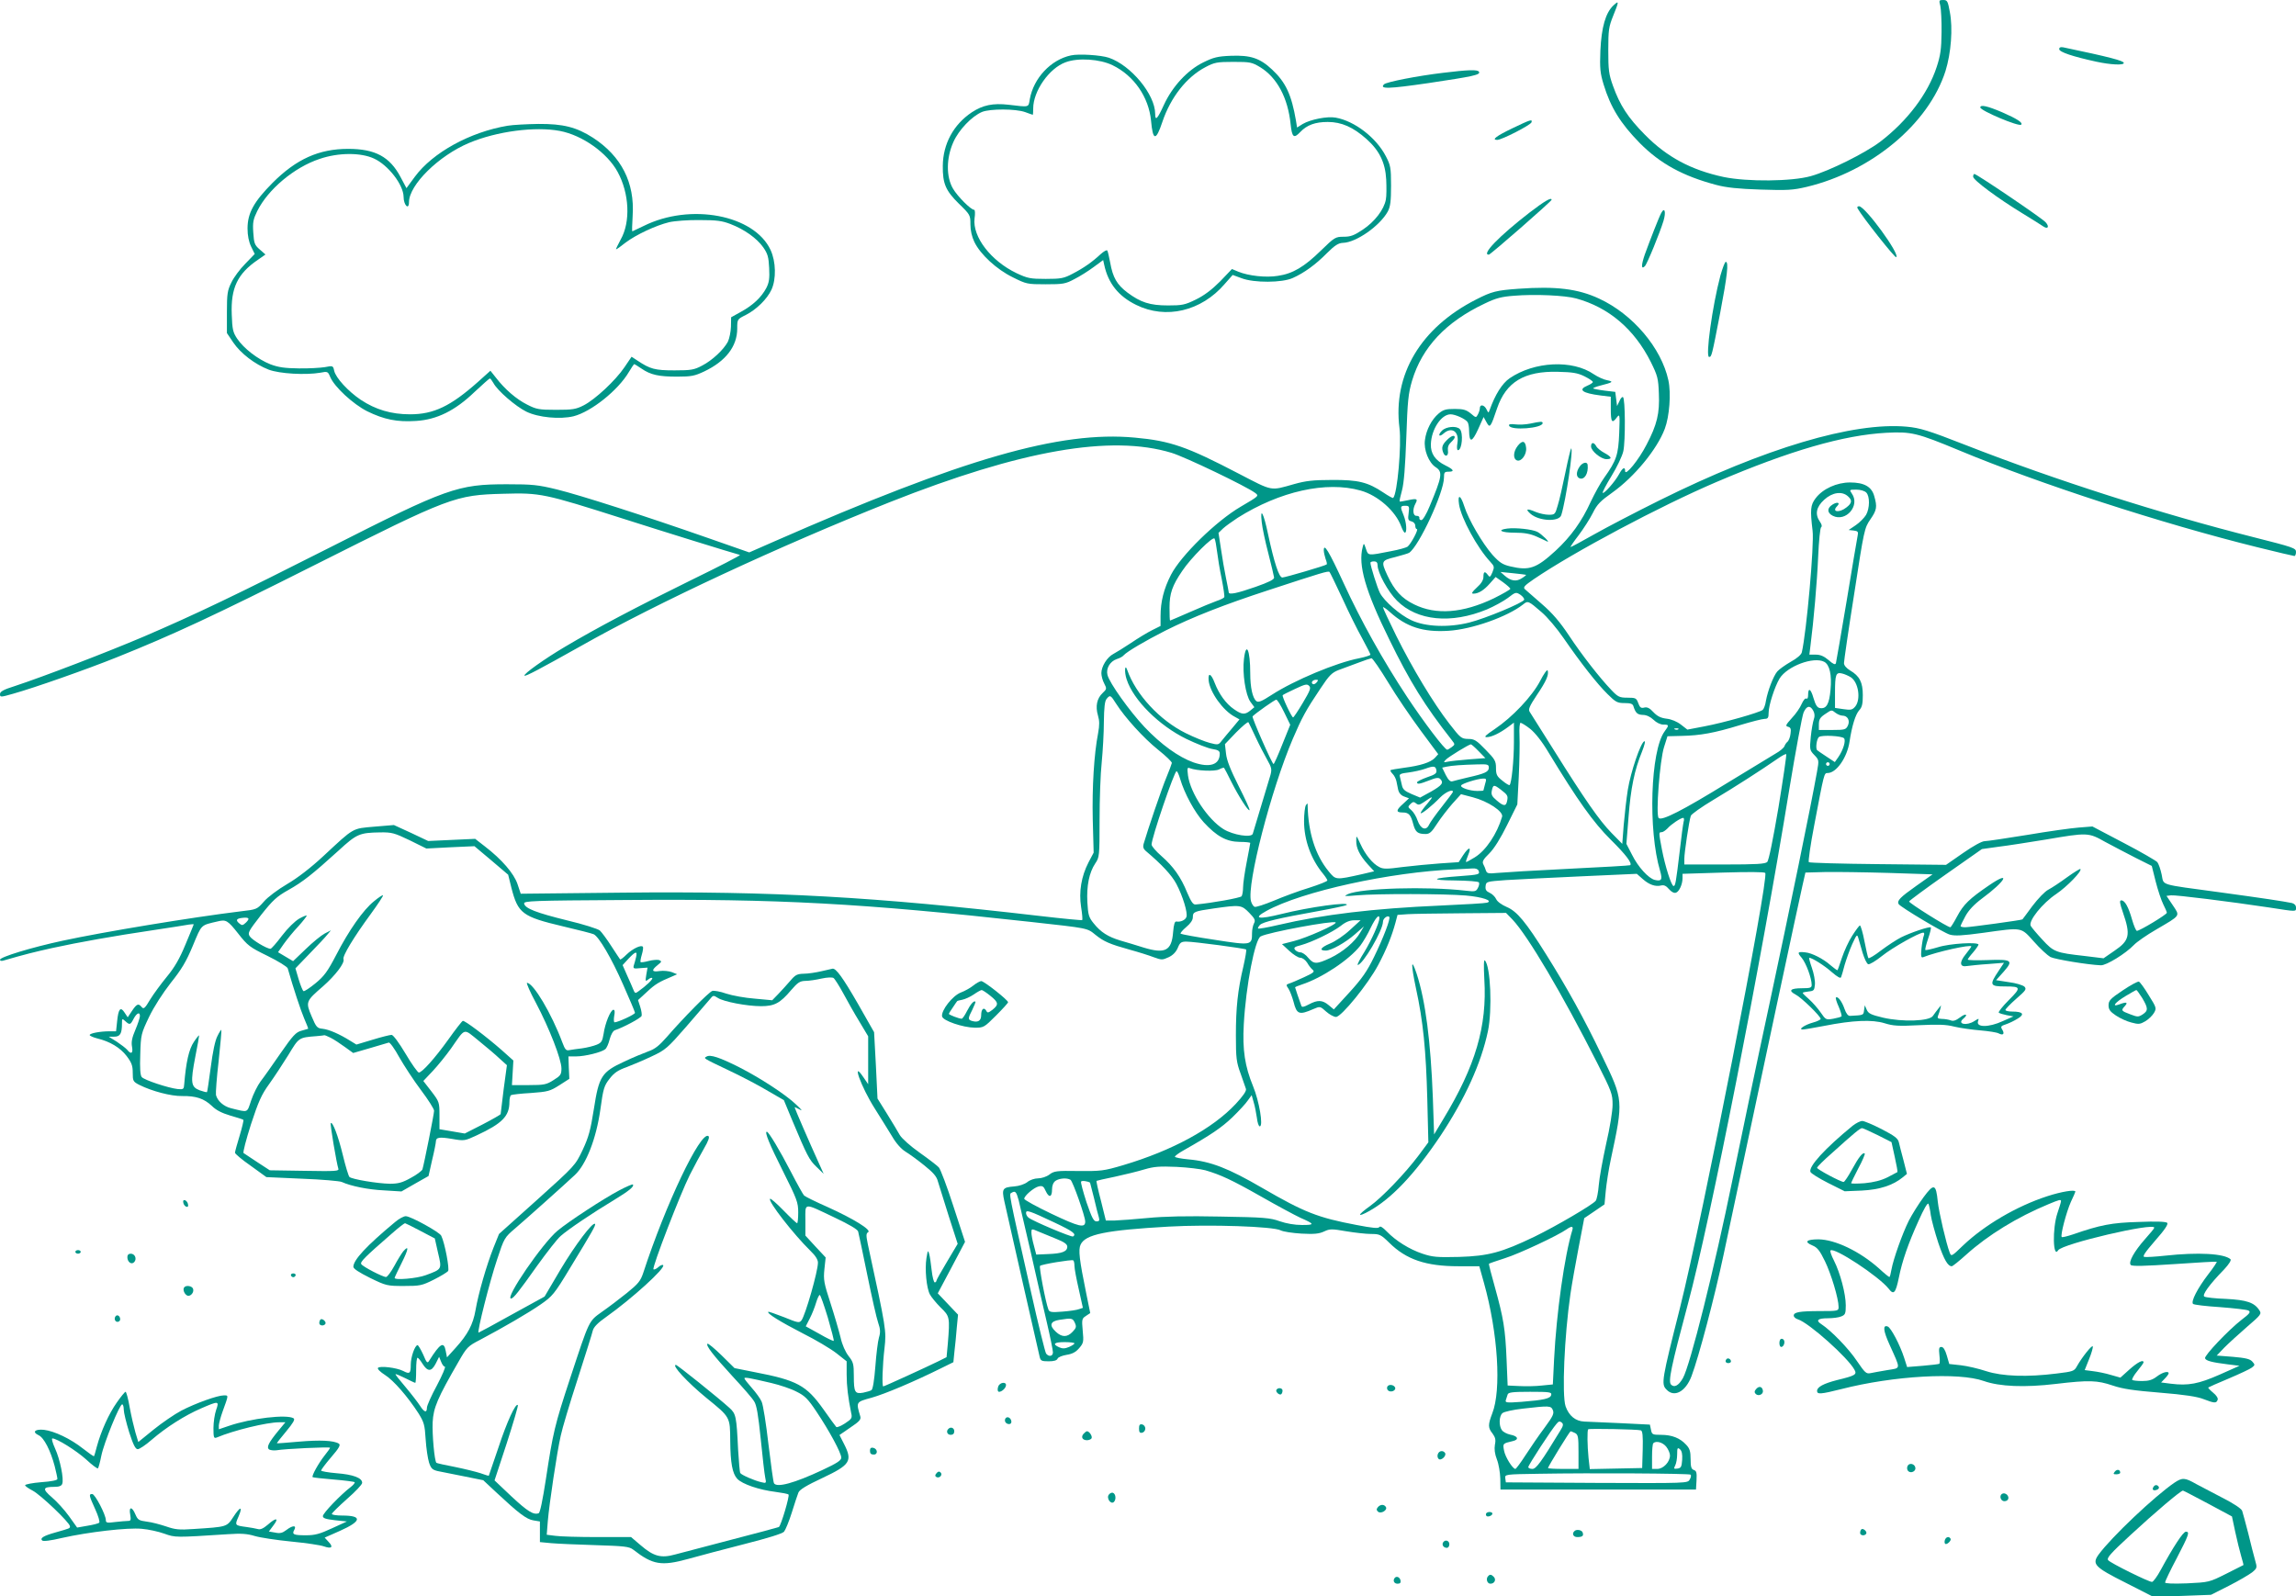 <?xml version="1.0" standalone="no"?>
<!DOCTYPE svg PUBLIC "-//W3C//DTD SVG 20010904//EN"
 "http://www.w3.org/TR/2001/REC-SVG-20010904/DTD/svg10.dtd">
<svg version="1.0" xmlns="http://www.w3.org/2000/svg"
 width="1280pt" height="890pt" viewBox="0 0 1280 890"
 preserveAspectRatio="xMidYMid meet">
<g transform="translate(0,890) scale(0.1,-0.1)"
fill="#009688" stroke="none">
<path d="M10817 8868 c4 -18 8 -85 7 -148 -1 -94 -6 -129 -27 -193 -49 -150
-164 -302 -316 -418 -84 -63 -282 -162 -386 -191 -106 -30 -354 -32 -485 -5
-182 39 -317 111 -440 236 -95 96 -139 164 -178 273 -23 64 -26 88 -26 198 0
113 3 131 27 191 33 81 34 89 2 59 -44 -41 -67 -122 -73 -252 -4 -100 -1 -126
18 -189 39 -128 94 -217 202 -327 114 -115 241 -184 426 -233 56 -15 123 -22
247 -26 150 -5 180 -3 257 15 363 87 680 352 774 646 31 100 42 238 24 330
-11 60 -14 66 -37 66 -23 0 -24 -2 -16 -32z"/>
<path d="M11480 8626 c0 -16 74 -41 207 -70 79 -17 153 -21 153 -7 0 12 -79
33 -337 87 -16 3 -23 0 -23 -10z"/>
<path d="M5970 8591 c-112 -24 -208 -127 -229 -244 -8 -47 0 -45 -118 -31 -88
10 -144 -2 -205 -42 -102 -68 -161 -176 -162 -299 -1 -99 16 -138 90 -211 63
-61 64 -64 64 -115 0 -34 8 -69 22 -98 33 -69 124 -153 214 -197 76 -38 81
-39 183 -39 97 0 111 2 161 29 30 15 79 46 107 67 l53 39 6 -27 c22 -103 80
-175 178 -223 166 -82 363 -35 493 116 l45 51 49 -18 c70 -27 227 -26 286 1
63 28 128 75 191 139 44 44 64 56 89 57 74 2 206 95 250 175 14 27 18 56 18
144 0 101 -3 114 -29 164 -54 104 -174 196 -279 215 -47 9 -141 -10 -184 -35
l-32 -20 -6 38 c-25 145 -57 214 -133 285 -68 64 -120 81 -229 77 -76 -3 -98
-9 -155 -37 -88 -43 -172 -134 -219 -236 -36 -79 -49 -93 -49 -51 0 108 -135
271 -258 313 -44 15 -169 23 -212 13z m233 -55 c119 -58 201 -177 214 -309 10
-113 27 -115 63 -7 46 137 135 251 241 306 49 26 64 29 155 29 95 0 103 -2
150 -30 94 -58 154 -171 169 -317 8 -75 18 -82 54 -44 37 39 83 56 153 56 77
0 142 -29 216 -95 72 -64 105 -132 110 -226 2 -43 2 -93 -2 -112 -10 -55 -62
-123 -128 -167 -49 -33 -69 -40 -107 -40 -46 0 -51 -3 -127 -77 -93 -91 -157
-129 -240 -141 -66 -11 -164 0 -220 23 l-36 15 -66 -69 c-46 -46 -88 -78 -135
-101 -61 -30 -77 -33 -155 -33 -102 0 -153 17 -227 72 -58 44 -81 83 -96 168
-6 32 -13 62 -16 66 -3 5 -19 -4 -37 -20 -46 -43 -94 -77 -156 -109 -49 -26
-65 -29 -150 -29 -86 0 -101 3 -163 32 -142 68 -246 202 -234 305 4 26 3 48
-2 48 -18 0 -93 75 -118 118 -39 66 -38 171 2 260 30 68 103 144 160 168 45
18 187 18 240 -1 22 -8 41 -15 43 -15 1 0 2 16 2 35 0 97 89 225 181 258 69
26 191 18 262 -17z"/>
<path d="M8045 8494 c-143 -17 -316 -51 -329 -64 -27 -27 23 -26 249 7 248 37
291 46 280 63 -8 13 -61 11 -200 -6z"/>
<path d="M11040 8301 c0 -18 216 -109 228 -96 11 11 -24 33 -106 69 -82 35
-122 44 -122 27z"/>
<path d="M8434 8186 c-92 -44 -121 -66 -87 -66 25 0 185 82 191 98 6 19 -6 15
-104 -32z"/>
<path d="M2830 8199 c-209 -35 -417 -149 -517 -284 l-47 -64 -33 62 c-60 113
-141 157 -292 157 -163 0 -289 -57 -421 -189 -105 -106 -140 -169 -140 -255 0
-39 7 -74 20 -101 l20 -41 -53 -55 c-29 -29 -64 -76 -77 -104 -22 -44 -25 -63
-25 -166 l0 -116 35 -52 c42 -62 121 -122 198 -152 61 -23 206 -31 288 -17 40
8 42 7 55 -24 23 -55 127 -151 206 -191 94 -46 167 -61 272 -54 116 7 218 57
327 162 44 41 82 75 85 75 3 0 12 -12 20 -26 22 -42 124 -130 183 -159 67 -33
188 -44 263 -26 99 25 249 145 309 247 14 24 28 44 30 44 1 0 20 -11 40 -25
51 -35 96 -45 199 -45 79 0 98 4 151 29 120 57 184 140 184 239 0 52 0 52 48
76 59 30 119 89 143 141 27 59 25 156 -5 221 -91 196 -447 264 -708 134 -33
-16 -62 -30 -63 -30 -2 0 -1 39 2 88 12 184 -63 331 -221 434 -92 59 -166 78
-305 77 -64 -1 -141 -5 -171 -10z m291 -29 c126 -24 264 -122 322 -228 66
-121 73 -280 17 -378 -16 -30 -28 -54 -25 -54 3 0 26 16 52 37 58 44 169 96
243 114 30 7 107 13 170 12 95 0 125 -4 172 -22 78 -30 147 -79 183 -130 25
-36 30 -54 33 -115 3 -58 0 -81 -16 -112 -27 -51 -74 -96 -142 -133 l-54 -30
-1 -53 c-1 -29 -9 -66 -17 -83 -24 -45 -87 -104 -143 -133 -45 -24 -61 -27
-155 -27 -109 0 -135 7 -207 55 l-32 21 -40 -59 c-50 -74 -163 -179 -227 -212
-43 -22 -62 -25 -154 -25 -96 0 -110 3 -161 29 -60 30 -124 85 -174 150 l-31
39 -69 -62 c-153 -136 -247 -181 -379 -181 -105 0 -192 26 -275 81 -71 48
-139 122 -148 162 -6 28 -7 29 -52 20 -25 -4 -91 -8 -146 -7 -78 1 -113 6
-158 23 -70 28 -148 88 -185 143 -24 36 -27 53 -30 134 -6 148 32 228 145 305
l43 30 -32 28 c-29 25 -32 35 -36 95 -4 56 0 74 22 119 60 121 206 244 348
291 105 36 230 36 303 2 79 -36 164 -146 165 -213 0 -47 30 -77 30 -30 1 97
166 259 335 330 154 65 368 93 506 67z"/>
<path d="M11000 7915 c0 -19 138 -121 274 -204 55 -34 109 -67 118 -74 26 -17
34 0 12 24 -19 22 -384 269 -397 269 -4 0 -7 -7 -7 -15z"/>
<path d="M8526 7714 c-169 -131 -269 -234 -226 -234 9 0 350 298 350 306 0 16
-39 -7 -124 -72z"/>
<path d="M10356 7738 c26 -47 208 -277 215 -272 24 14 -173 284 -207 284 -9 0
-12 -5 -8 -12z"/>
<path d="M9261 7712 c-13 -24 -62 -150 -91 -230 -21 -61 -21 -87 0 -66 13 13
84 187 104 253 15 50 6 79 -13 43z"/>
<path d="M9591 7363 c-45 -169 -84 -453 -63 -453 14 0 15 3 62 246 40 210 48
284 31 284 -5 0 -18 -35 -30 -77z"/>
<path d="M8465 7290 c-123 -9 -148 -15 -236 -60 -309 -157 -465 -419 -427
-717 12 -96 -12 -367 -35 -389 -2 -3 -27 11 -55 30 -87 58 -140 71 -287 70
-104 0 -146 -5 -210 -23 -135 -38 -116 -42 -307 57 -291 152 -383 184 -581
202 -417 39 -956 -116 -2011 -579 l-139 -61 -226 79 c-360 126 -716 240 -846
272 -107 26 -136 29 -280 29 -273 0 -335 -22 -983 -351 -521 -264 -753 -375
-1042 -499 -202 -86 -556 -222 -717 -275 -64 -20 -83 -31 -83 -45 0 -18 3 -18
73 2 118 33 411 136 580 204 309 124 540 231 1102 514 756 380 782 390 1052
397 206 6 227 1 664 -138 225 -72 596 -187 654 -203 6 -2 -119 -66 -277 -143
-301 -148 -523 -265 -698 -369 -112 -66 -234 -153 -226 -161 5 -6 86 37 316
166 428 242 1107 557 1720 801 732 290 1234 378 1572 275 78 -24 417 -187 465
-223 23 -17 22 -17 -80 -77 -137 -80 -334 -273 -389 -380 -40 -78 -58 -150
-58 -230 l0 -55 -48 -24 c-26 -13 -79 -45 -117 -71 -39 -26 -83 -53 -98 -61
-35 -18 -67 -70 -67 -107 0 -15 7 -42 16 -58 15 -29 14 -31 -9 -53 -32 -30
-41 -74 -26 -125 9 -30 9 -54 1 -98 -23 -118 -34 -302 -30 -482 l5 -185 -29
-55 c-40 -78 -54 -163 -41 -248 6 -37 9 -70 6 -73 -2 -2 -108 8 -236 23 -921
107 -1488 139 -2328 130 l-566 -6 -18 54 c-20 59 -88 138 -182 210 l-54 42
-131 -6 -131 -6 -95 45 -96 44 -108 -9 c-126 -11 -112 -3 -284 -163 -72 -67
-145 -123 -203 -157 -51 -30 -109 -73 -130 -98 -38 -43 -40 -44 -128 -54 -277
-34 -762 -114 -994 -164 -176 -38 -349 -91 -349 -106 0 -6 8 -8 18 -5 124 36
174 48 272 70 146 32 348 68 565 100 94 14 182 28 198 31 15 2 27 3 27 1 0 -2
-21 -52 -46 -112 -33 -80 -61 -128 -104 -180 -32 -39 -74 -96 -93 -127 -29
-49 -36 -55 -47 -42 -18 22 -27 19 -54 -21 l-24 -36 -18 27 c-22 34 -34 21
-41 -49 l-6 -56 -36 0 c-52 0 -111 -11 -111 -21 0 -4 19 -13 43 -19 70 -17
127 -51 163 -98 28 -37 34 -54 34 -93 0 -46 2 -50 37 -68 70 -35 176 -63 238
-62 79 1 122 -14 166 -55 24 -24 56 -40 103 -54 38 -11 71 -21 73 -24 2 -2 -7
-42 -21 -88 -14 -46 -26 -89 -26 -95 0 -6 39 -39 88 -73 l87 -63 200 -9 c110
-4 209 -13 220 -18 50 -23 148 -43 236 -47 l97 -6 75 43 76 43 20 89 c12 49
21 96 21 103 0 24 19 27 90 15 69 -12 71 -11 138 20 142 66 182 107 182 186 0
18 4 35 9 38 5 3 55 9 111 12 94 7 106 10 158 43 l56 36 -3 63 -2 62 43 0 c49
0 142 23 162 40 8 6 19 31 25 56 7 26 19 47 29 50 46 15 144 67 149 80 2 7 -1
30 -8 51 l-12 37 50 46 c46 43 66 55 143 87 l25 11 -30 12 c-16 6 -47 9 -67 6
-45 -7 -48 4 -12 33 24 19 24 21 9 28 -10 3 -36 1 -59 -5 -22 -6 -43 -9 -45
-6 -2 2 1 21 7 41 6 20 9 40 6 44 -8 13 -57 -10 -91 -43 -18 -18 -34 -30 -36
-27 -2 2 -24 36 -49 74 -25 39 -54 78 -64 87 -11 9 -92 35 -181 56 -174 43
-236 67 -241 94 -3 15 43 17 565 20 854 7 1315 -18 2258 -122 326 -36 315 -34
362 -72 47 -38 80 -52 191 -83 48 -13 108 -32 134 -42 44 -16 48 -16 83 0 24
11 41 29 51 52 12 30 19 35 48 35 42 0 327 -38 333 -44 3 -3 -4 -44 -15 -93
-32 -135 -42 -231 -42 -386 0 -126 3 -150 26 -212 13 -38 27 -77 30 -86 4 -11
-16 -40 -57 -84 -129 -138 -354 -260 -626 -341 -111 -33 -126 -34 -251 -33
-122 2 -136 0 -162 -20 -16 -12 -44 -21 -63 -21 -19 0 -46 -9 -60 -21 -16 -12
-46 -22 -73 -24 -65 -5 -70 -13 -55 -82 21 -95 190 -840 197 -868 5 -22 11
-25 50 -25 30 0 46 5 50 15 3 8 26 17 50 21 32 5 51 15 70 37 25 29 26 36 20
98 -6 63 -4 68 18 82 l24 16 -23 113 c-38 186 -44 240 -31 268 26 58 141 81
491 101 231 13 584 1 625 -21 13 -7 65 -15 115 -18 72 -4 99 -1 127 12 32 15
42 15 123 1 48 -8 111 -15 138 -15 48 0 55 -3 102 -49 95 -94 205 -131 386
-131 l116 0 26 -93 c78 -279 98 -597 46 -728 -24 -63 -24 -80 2 -112 15 -21
19 -34 13 -62 -4 -24 -1 -51 11 -82 10 -25 18 -73 19 -107 l1 -61 545 0 545 0
3 52 c2 42 0 52 -15 57 -14 5 -18 17 -18 60 0 44 -5 60 -25 81 -34 37 -79 55
-140 55 -48 0 -51 2 -56 29 l-6 28 -161 8 c-89 4 -181 8 -204 9 -50 2 -86 32
-105 85 -21 62 -7 391 27 626 8 55 29 173 46 261 l31 162 56 38 57 39 7 75 c4
41 16 120 28 175 71 332 71 330 -49 578 -99 207 -195 380 -311 565 -114 182
-163 241 -220 265 -28 12 -53 30 -59 44 -6 13 -22 29 -36 35 -20 9 -25 18 -23
37 3 26 5 26 113 34 61 4 249 13 420 21 l310 14 33 -29 c36 -32 71 -44 103
-36 15 4 28 -2 43 -20 15 -17 29 -24 40 -20 18 7 36 47 36 81 l0 24 226 7
c139 4 229 4 235 -2 23 -23 -352 -1936 -476 -2428 -100 -396 -105 -422 -75
-452 43 -47 107 -13 140 74 41 109 128 438 179 678 212 998 424 1992 439 2055
l17 75 110 3 c61 1 220 -1 355 -5 l244 -8 -92 -65 c-89 -63 -108 -82 -97 -101
11 -17 250 -160 285 -170 28 -8 69 -6 186 10 222 31 209 33 283 -49 34 -39 76
-77 92 -86 27 -13 208 -43 281 -46 31 -1 138 65 184 113 16 17 72 56 124 86
140 82 134 74 93 136 l-35 52 25 3 c26 3 330 -35 549 -68 155 -24 148 -24 148
0 0 12 -8 21 -22 25 -49 10 -154 26 -403 60 -345 47 -310 36 -324 99 -6 29
-17 60 -24 69 -7 8 -91 57 -187 107 l-175 92 -75 -6 c-41 -3 -171 -21 -288
-41 -117 -19 -224 -35 -238 -35 -15 0 -64 -27 -120 -66 l-95 -66 -379 4 c-208
2 -382 7 -386 11 -4 4 9 96 30 205 56 295 55 292 75 292 49 0 109 87 122 175
13 86 33 152 54 175 16 17 20 36 20 84 0 72 -18 107 -71 138 -21 13 -34 28
-34 41 0 11 25 185 57 386 55 358 57 367 90 415 36 52 39 70 22 129 -14 53
-56 77 -135 77 -74 0 -152 -35 -192 -88 -29 -38 -31 -64 -17 -181 10 -75 -34
-566 -60 -678 -3 -13 -27 -34 -62 -53 -31 -18 -65 -42 -75 -54 -22 -26 -53
-108 -63 -163 -3 -23 -12 -46 -18 -51 -18 -15 -219 -72 -326 -92 l-94 -18 -36
28 c-22 17 -53 30 -80 33 -33 4 -52 14 -73 36 -21 23 -35 30 -51 26 -18 -5
-25 0 -34 25 -10 28 -15 30 -60 30 -44 0 -53 4 -90 43 -64 67 -163 193 -237
305 -50 75 -92 124 -150 174 -45 39 -87 76 -95 83 -11 11 -2 20 50 56 222 151
703 407 1019 542 410 175 707 261 946 274 140 7 170 0 406 -98 446 -186 1129
-408 1662 -540 109 -27 203 -49 207 -49 5 0 9 10 9 23 0 21 -16 26 -233 81
-519 131 -1106 318 -1607 514 -212 83 -256 96 -330 103 -298 27 -791 -119
-1379 -411 -131 -65 -294 -150 -363 -189 -69 -39 -128 -71 -132 -71 -3 0 17
30 45 66 27 36 63 92 79 124 24 49 43 67 109 114 122 87 248 239 292 355 26
69 36 198 20 271 -39 180 -198 368 -386 455 -118 55 -241 70 -450 55z m322
-54 c182 -50 324 -171 416 -354 38 -77 42 -92 45 -176 5 -110 -10 -174 -69
-286 -43 -84 -118 -176 -119 -147 0 27 -14 20 -34 -17 -22 -41 -84 -111 -91
-104 -3 3 19 45 49 94 30 49 60 111 66 139 12 55 11 293 -2 301 -4 3 -14 -7
-20 -23 l-13 -27 -5 39 -5 40 -59 7 c-32 4 -61 10 -64 12 -2 3 16 10 39 16 71
18 77 22 39 30 -19 3 -53 19 -74 33 -120 83 -332 72 -470 -22 -42 -29 -81 -92
-111 -176 -7 -19 -7 -19 -18 3 -12 25 -37 30 -37 6 0 -8 -5 -24 -11 -35 -10
-19 -11 -19 -40 6 -25 20 -41 25 -89 25 -49 0 -64 -4 -90 -26 -39 -33 -69 -91
-76 -147 -8 -54 21 -127 60 -152 40 -26 36 -51 -34 -218 -18 -44 -38 -77 -46
-77 -8 0 -13 6 -11 13 1 6 -6 11 -15 11 -21 -2 -25 35 -7 68 15 27 8 30 -42
19 -24 -5 -45 -9 -46 -7 -2 2 4 30 13 62 11 41 18 131 24 294 7 206 11 245 32
317 56 187 188 328 406 431 62 30 94 38 162 43 117 10 285 2 347 -15z m46
-434 c26 -13 47 -27 47 -32 0 -4 -13 -13 -30 -20 -55 -23 -29 -42 73 -55 l57
-7 0 -69 c0 -73 7 -83 34 -46 16 21 17 16 13 -88 -5 -121 -15 -152 -84 -249
-20 -27 -53 -88 -75 -134 -50 -110 -111 -194 -195 -272 -108 -99 -147 -113
-253 -88 -43 10 -60 21 -100 65 -56 64 -134 197 -157 271 -20 63 -38 69 -29
10 12 -78 102 -243 174 -320 23 -25 24 -29 12 -59 -12 -28 -15 -29 -25 -15
-17 23 -25 20 -25 -10 0 -18 -12 -38 -37 -60 -27 -25 -32 -34 -19 -34 28 0 59
19 92 57 l32 36 41 -29 c22 -16 41 -33 41 -37 0 -4 -42 -28 -92 -53 -173 -83
-322 -94 -444 -34 -70 34 -110 78 -149 161 -37 80 -35 84 43 103 37 10 72 20
78 24 55 37 194 337 194 419 0 29 3 33 25 33 36 0 30 12 -17 35 -57 28 -83 66
-81 119 3 83 58 166 110 166 26 0 84 -26 95 -44 4 -6 8 -27 8 -46 1 -70 16
-68 50 6 l31 69 16 -29 c19 -35 23 -30 59 77 50 147 152 209 339 204 82 -2
109 -6 148 -25z m-1248 -637 c97 -27 196 -115 227 -201 7 -19 16 -34 20 -34
13 0 9 58 -7 97 -20 48 -19 53 9 53 22 0 24 -3 19 -41 -5 -35 -3 -41 16 -46
12 -3 21 -13 21 -24 0 -11 4 -19 9 -19 11 0 -33 -83 -52 -98 -7 -5 -48 -17
-92 -25 -131 -26 -127 -26 -140 13 -11 33 -12 34 -18 10 -27 -100 15 -245 148
-515 115 -236 198 -370 349 -562 18 -23 18 -24 0 -38 -11 -8 -22 -15 -26 -15
-14 0 -130 153 -224 295 -134 203 -257 424 -353 633 -83 180 -111 226 -111
184 0 -11 5 -33 10 -48 6 -15 9 -29 6 -31 -7 -7 -229 -72 -247 -73 -19 0 -46
85 -80 243 -24 116 -45 155 -35 66 3 -31 20 -110 37 -175 17 -66 31 -126 32
-134 1 -11 -29 -26 -103 -52 -103 -36 -150 -46 -150 -30 0 4 -7 39 -15 78 -8
39 -21 112 -28 162 l-14 91 26 25 c14 13 51 39 81 59 235 148 494 206 685 152z
m2819 -11 c21 -21 20 -88 -1 -125 -10 -16 -35 -42 -57 -57 l-40 -27 28 -3 c24
-3 27 -7 22 -30 -3 -15 -31 -178 -61 -362 -31 -184 -58 -341 -60 -348 -4 -10
-15 -5 -40 17 -26 22 -46 31 -72 31 l-36 0 6 48 c18 140 37 356 43 497 4 88
11 163 17 166 6 4 3 16 -7 30 -29 42 -21 82 24 123 45 41 99 49 132 19 25 -22
23 -38 -8 -62 -40 -32 -85 -26 -52 7 20 20 0 26 -27 8 -31 -20 -29 -46 3 -62
73 -36 153 57 106 124 -15 22 -14 22 25 22 23 0 46 -7 55 -16z m-3619 -329 c4
-33 15 -102 26 -153 10 -52 17 -98 14 -102 -3 -5 -22 -14 -43 -21 -20 -7 -86
-34 -147 -61 -60 -26 -110 -48 -112 -48 -2 0 -3 33 -3 73 0 78 15 122 71 204
47 71 172 196 180 180 4 -6 10 -39 14 -72z m895 -77 c0 -41 58 -147 108 -197
113 -113 302 -131 501 -49 40 17 93 46 117 64 43 33 45 34 70 18 13 -9 23 -22
21 -28 -6 -17 -215 -104 -306 -127 -116 -29 -244 -24 -323 13 -63 29 -151 106
-175 152 -14 27 -53 151 -53 168 0 5 9 8 20 8 14 0 20 -7 20 -22z m-197 -183
c35 -77 85 -178 111 -224 25 -46 46 -87 46 -91 0 -4 -28 -13 -62 -20 -127 -24
-363 -123 -488 -204 -57 -37 -75 -44 -86 -35 -21 17 -34 76 -34 155 0 130 -23
181 -35 80 -10 -79 9 -202 36 -239 l22 -30 -23 -19 c-30 -24 -47 -23 -91 8
-44 30 -83 84 -107 146 -20 53 -38 61 -34 15 6 -65 80 -169 145 -203 l27 -15
-39 -47 c-22 -26 -49 -58 -60 -72 -18 -24 -21 -24 -67 -12 -27 7 -87 31 -133
54 -146 72 -279 216 -327 353 -13 38 -17 -12 -3 -53 37 -115 181 -258 333
-332 56 -27 120 -52 144 -56 33 -5 42 -11 42 -26 0 -62 -55 -80 -146 -49 -84
30 -181 100 -273 197 -83 88 -196 246 -207 291 -9 36 14 75 51 88 17 5 35 15
40 22 18 20 118 79 232 137 152 76 328 145 573 225 299 98 334 109 342 102 3
-3 35 -69 71 -146z m1025 130 c1 -1 -9 -10 -24 -19 -30 -20 -61 -16 -95 14
l-24 21 70 -7 c39 -4 71 -8 73 -9z m86 -208 c31 -26 86 -91 123 -145 96 -139
186 -254 245 -312 45 -45 55 -50 95 -50 33 0 45 -4 49 -17 12 -38 22 -48 53
-49 19 0 41 -10 59 -27 16 -16 39 -27 55 -27 32 0 33 -3 7 -38 -79 -108 -93
-551 -25 -778 14 -49 8 -59 -30 -50 -35 9 -93 72 -127 141 l-31 60 12 150 c12
159 33 262 75 364 15 38 20 61 13 58 -20 -6 -76 -171 -92 -270 -8 -50 -18
-139 -23 -197 l-8 -105 -60 61 c-68 70 -145 180 -323 464 -67 107 -127 202
-133 211 -9 13 -2 31 40 94 52 77 68 113 60 137 -3 7 -22 -20 -42 -59 -45 -86
-155 -202 -253 -268 -51 -34 -62 -45 -45 -45 27 0 73 22 120 57 l32 24 0 -108
c0 -102 -13 -229 -24 -240 -2 -3 -21 8 -40 24 -31 24 -36 34 -36 71 0 39 -6
49 -58 102 -51 53 -63 60 -97 60 -38 1 -43 5 -105 85 -90 116 -207 311 -296
490 -41 83 -74 154 -74 159 0 4 17 -7 38 -26 93 -84 186 -114 327 -105 131 8
328 78 415 146 28 23 30 22 104 -42z m-855 -392 c45 -75 127 -195 181 -268
l98 -132 -19 -21 c-24 -25 -80 -43 -173 -55 -38 -5 -71 -11 -74 -13 -2 -3 3
-12 12 -21 9 -9 18 -27 21 -41 3 -13 7 -35 10 -49 4 -16 16 -30 33 -36 l27
-10 -32 -30 c-41 -36 -42 -49 -4 -49 35 0 46 -12 60 -66 12 -44 25 -54 69 -54
22 0 34 11 64 58 20 31 59 81 85 111 l48 53 65 -17 c85 -22 173 -80 164 -109
-28 -95 -90 -188 -152 -226 -26 -16 -48 -28 -49 -26 -2 2 4 19 12 39 20 48 4
47 -28 -1 l-25 -39 -104 -7 c-56 -4 -150 -13 -208 -20 -89 -12 -109 -12 -131
0 -36 18 -78 69 -105 129 -23 49 -23 50 -23 17 -1 -40 19 -81 65 -132 l35 -38
-68 -16 c-148 -33 -146 -33 -186 16 -74 90 -114 216 -117 368 0 13 -1 13 -10
0 -5 -8 -10 -48 -10 -88 0 -105 38 -212 107 -295 13 -16 23 -32 23 -36 0 -5
-46 -23 -102 -41 -57 -17 -145 -50 -197 -72 -51 -21 -99 -37 -107 -34 -7 3
-16 17 -20 32 -24 94 112 620 233 904 51 119 73 160 155 282 48 73 64 88 100
102 24 9 72 27 108 40 36 14 70 25 76 26 6 0 48 -61 93 -135z m2431 115 c30
-16 43 -73 35 -156 -7 -80 -23 -107 -58 -102 -16 2 -25 16 -37 56 -15 53 -30
61 -30 15 0 -14 -4 -21 -10 -18 -6 4 -17 -10 -26 -30 -8 -20 -33 -56 -55 -79
-34 -38 -37 -44 -21 -48 15 -4 18 -12 14 -39 -2 -19 -10 -38 -16 -44 -7 -5
-15 -17 -18 -26 -4 -9 -26 -28 -50 -41 -24 -14 -144 -87 -268 -163 -250 -154
-366 -213 -383 -196 -17 17 6 321 30 396 l19 60 79 2 c103 2 182 16 325 60 63
19 125 35 138 35 18 0 22 6 22 35 0 40 34 145 61 190 43 69 190 124 249 93z
m148 -86 c43 -28 57 -123 25 -163 -16 -19 -25 -21 -65 -15 l-48 7 0 83 c0 104
5 117 39 109 14 -3 36 -13 49 -21z m-2978 -29 c-7 -8 -16 -12 -21 -9 -13 8 -1
24 18 24 13 0 13 -3 3 -15z m-77 -114 c-26 -44 -51 -81 -54 -81 -8 0 -64 119
-58 124 2 3 33 18 69 35 55 26 67 29 78 17 12 -11 6 -26 -35 -95z m-1041 -4
c49 -77 153 -192 234 -257 44 -35 78 -68 77 -74 -1 -6 -15 -43 -31 -82 -25
-59 -104 -292 -127 -371 -4 -15 0 -27 12 -37 90 -76 145 -135 171 -184 36 -68
65 -163 56 -185 -6 -17 -33 -29 -55 -25 -10 2 -15 -14 -19 -59 -8 -104 -44
-123 -165 -86 -39 12 -96 30 -129 39 -69 21 -109 46 -149 96 -27 33 -31 47
-35 117 -5 92 10 166 44 217 23 34 24 40 24 242 0 114 5 259 12 322 6 63 12
165 12 226 1 78 5 116 15 127 19 24 23 22 53 -26z m937 -48 l34 -70 -44 -109
c-24 -61 -46 -110 -49 -110 -8 0 -123 261 -117 266 19 19 124 93 132 93 6 0
25 -31 44 -70z m2950 8 c8 -15 9 -31 3 -47 -5 -14 -13 -58 -17 -98 -7 -71 -6
-75 20 -102 26 -27 26 -29 15 -91 -34 -192 -154 -775 -265 -1294 -70 -324
-162 -765 -206 -980 -102 -500 -237 -1039 -277 -1109 -24 -42 -48 -54 -66 -36
-17 17 0 99 94 450 125 465 406 1891 565 2868 36 218 72 412 80 430 17 38 37
41 54 9z m125 -12 c11 -8 27 -15 37 -15 29 0 44 -27 31 -55 -11 -23 -17 -25
-87 -25 l-75 0 0 28 c0 32 6 42 40 64 31 21 31 21 54 3z m-3234 -135 c19 -41
48 -97 64 -125 25 -44 27 -54 19 -85 -11 -38 -92 -306 -99 -329 -8 -23 -109
-7 -163 26 -88 55 -184 200 -198 299 -5 41 -4 47 10 41 40 -15 139 -19 163 -7
13 7 26 11 28 9 2 -2 21 -38 41 -79 41 -81 94 -164 101 -157 3 3 -24 62 -60
133 -46 92 -67 144 -71 182 l-6 53 62 65 c35 35 65 61 69 57 3 -5 21 -42 40
-83z m1531 46 c28 -23 65 -69 103 -133 161 -265 248 -388 346 -485 85 -84 121
-132 108 -142 -1 -2 -156 -11 -343 -20 -187 -9 -366 -20 -397 -23 -51 -5 -58
-3 -64 13 -3 11 -10 27 -15 36 -7 14 0 27 34 60 27 27 63 85 99 158 l57 115 8
155 c4 85 6 188 4 228 -2 41 1 72 6 72 5 0 30 -15 54 -34z m826 -2 c-3 -3 -12
-4 -19 -1 -8 3 -5 6 6 6 11 1 17 -2 13 -5z m923 -50 c12 -12 -4 -66 -32 -106
l-19 -27 -47 31 c-26 17 -49 33 -51 35 -11 8 -3 66 10 74 17 12 126 6 139 -7z
m-2036 -73 l37 -38 -93 -7 c-51 -4 -104 -10 -118 -13 -23 -5 -24 -4 -9 12 16
16 127 84 139 85 3 0 23 -17 44 -39z m1671 -312 c-30 -176 -54 -297 -63 -305
-11 -11 -60 -14 -238 -14 l-224 0 0 33 c0 32 26 208 36 238 2 9 60 50 127 90
117 70 262 163 356 228 24 17 46 29 49 26 3 -2 -17 -136 -43 -296z m285 241
c0 -5 -4 -10 -10 -10 -5 0 -10 5 -10 10 0 6 5 10 10 10 6 0 10 -4 10 -10z
m-1900 -20 c0 -23 -20 -33 -118 -55 -37 -9 -75 -18 -84 -21 -12 -4 -23 6 -38
35 l-20 41 22 5 c32 7 91 11 171 13 61 2 67 0 67 -18z m-292 -16 c2 -16 -8
-23 -53 -38 -30 -11 -55 -23 -55 -28 0 -12 14 -10 68 11 37 15 52 17 61 8 21
-21 11 -35 -50 -70 l-62 -34 -48 20 c-39 17 -49 26 -54 51 -4 17 -9 38 -11 47
-4 13 6 17 49 22 29 4 71 13 93 21 47 17 58 16 62 -10z m-1429 -46 c24 -82 81
-187 132 -243 72 -78 126 -108 200 -109 33 0 59 -3 59 -6 0 -3 -9 -51 -20
-108 -11 -56 -20 -119 -20 -140 0 -20 -4 -42 -8 -49 -6 -9 -166 -38 -256 -46
-14 -2 -25 14 -47 65 -36 89 -78 147 -144 205 -30 26 -55 55 -55 64 0 38 127
409 139 409 5 0 13 -19 20 -42z m1700 -30 c-5 -18 -9 -34 -9 -35 0 -2 -15 -3
-34 -3 -42 0 -98 19 -90 31 6 11 91 37 121 38 20 1 21 -2 12 -31z m87 -30 c39
-30 42 -35 36 -64 -6 -31 -20 -30 -59 4 -26 22 -31 32 -26 55 7 33 12 33 49 5z
m-266 -13 c0 -3 -28 -40 -61 -82 -34 -43 -66 -88 -72 -101 -16 -36 -47 -25
-64 23 -7 22 -23 48 -35 58 -20 17 -20 19 -5 34 13 13 19 14 31 4 13 -11 20
-9 43 6 54 38 58 37 21 -7 -21 -24 -38 -48 -38 -53 0 -11 64 40 109 87 30 30
71 48 71 31z m1286 -167 c-3 -13 -13 -84 -21 -158 -22 -184 -25 -200 -35 -200
-12 0 -47 110 -65 204 -18 95 -18 96 -2 96 8 0 22 10 33 21 20 23 74 59 88 59
4 0 6 -10 2 -22z m-7102 -103 l93 -46 134 7 134 6 94 -79 94 -80 18 -73 c37
-143 60 -161 288 -215 86 -20 163 -40 171 -44 29 -14 99 -133 164 -281 36 -81
66 -152 66 -157 0 -9 -95 -53 -114 -53 -4 0 -5 16 -2 35 5 23 3 35 -4 35 -16
0 -47 -76 -55 -134 -7 -42 -12 -50 -39 -61 -17 -7 -53 -16 -81 -20 -27 -3 -60
-8 -71 -10 -18 -4 -24 3 -39 43 -60 161 -162 332 -197 332 -5 0 17 -51 50
-112 75 -142 142 -315 142 -365 0 -34 -5 -41 -44 -65 -39 -25 -52 -28 -137
-28 l-95 0 4 68 4 69 -66 59 c-87 76 -206 166 -216 162 -5 -2 -41 -48 -80
-103 -76 -106 -147 -185 -165 -185 -6 0 -40 47 -74 105 -37 62 -69 105 -78
105 -9 0 -57 -12 -106 -27 l-90 -27 -36 22 c-59 37 -117 62 -152 66 -31 3 -36
8 -62 70 -34 80 -32 84 64 167 68 60 122 130 114 151 -7 17 58 124 152 252 40
55 71 102 68 104 -2 3 -25 -12 -50 -33 -60 -48 -140 -162 -211 -300 -48 -92
-67 -118 -116 -158 -32 -26 -62 -46 -66 -43 -5 3 -17 33 -27 66 l-18 61 79 82
c44 45 89 93 99 106 l20 24 -35 -18 c-19 -10 -67 -49 -105 -86 l-71 -68 -42
25 -42 25 32 46 c18 25 54 70 81 98 26 29 47 56 47 60 0 3 -19 -4 -42 -17 -24
-14 -63 -52 -96 -95 -30 -40 -59 -73 -64 -73 -21 0 -104 50 -116 70 -12 19 -6
29 63 118 66 83 87 103 153 140 80 45 131 85 280 220 101 93 117 99 230 101
67 1 80 -3 166 -44z m9454 -10 c45 -24 121 -64 170 -89 l88 -44 22 -88 c12
-47 31 -104 42 -126 11 -21 20 -43 20 -47 0 -10 -151 -101 -167 -101 -5 0 -17
28 -27 63 -20 70 -40 107 -60 107 -11 0 -9 -15 9 -67 44 -127 37 -157 -47
-214 l-61 -42 -106 13 c-160 18 -172 22 -235 91 -31 33 -60 68 -65 77 -14 27
65 126 143 178 59 40 145 128 134 139 -2 2 -35 -18 -74 -46 -38 -28 -85 -59
-104 -69 -20 -10 -58 -50 -90 -92 -30 -40 -54 -74 -55 -74 -1 -4 -295 -44
-319 -44 -14 0 -26 3 -26 6 0 4 12 28 27 56 18 33 48 65 92 98 133 98 166 160
40 74 -110 -75 -143 -107 -178 -173 -18 -34 -35 -61 -38 -61 -16 0 -232 136
-230 144 2 5 94 73 205 151 l201 141 93 13 c51 6 170 25 263 40 235 40 237 40
333 -14z m-3495 -160 c8 -20 4 -22 -106 -30 -157 -11 -169 -23 -25 -24 71 -1
129 -5 133 -11 3 -5 1 -19 -6 -31 -10 -20 -17 -21 -68 -15 -217 25 -581 14
-656 -19 -27 -13 -22 -13 50 -7 110 10 489 9 607 -1 92 -8 154 -29 118 -40 -8
-3 -125 -10 -260 -16 -370 -16 -656 -50 -903 -108 -60 -14 -111 -23 -113 -20
-3 2 2 11 10 20 17 17 102 37 324 77 84 15 156 31 159 34 21 20 -207 -11 -363
-50 -129 -32 -162 -26 -84 17 198 109 691 217 1055 232 39 2 82 4 96 5 16 1
29 -4 32 -13z m-1279 -234 c32 -33 36 -42 27 -59 -6 -11 -11 -36 -11 -54 0
-69 -3 -70 -208 -38 -101 15 -186 31 -190 34 -3 4 11 20 31 37 24 20 37 39 37
55 0 30 6 33 117 49 147 21 154 20 197 -24z m1468 -38 c86 -91 278 -416 472
-799 81 -160 86 -174 86 -233 0 -36 -15 -129 -36 -219 -19 -87 -38 -190 -41
-230 -3 -39 -11 -79 -17 -87 -17 -22 -220 -141 -341 -200 -183 -88 -257 -108
-420 -113 -124 -3 -148 -1 -205 18 -72 24 -149 72 -199 124 -23 24 -37 32 -42
24 -5 -8 -38 -5 -126 12 -217 41 -292 71 -525 206 -189 110 -288 149 -414 160
-40 4 -74 10 -74 15 0 4 21 20 48 35 152 86 211 126 272 184 37 36 76 78 87
95 l21 29 11 -39 c7 -22 14 -61 18 -87 3 -27 10 -48 16 -48 21 0 -3 140 -37
223 -46 112 -60 203 -52 346 12 216 62 473 94 490 43 23 406 90 418 78 10 -10
-164 -87 -233 -104 l-66 -17 41 -38 c23 -21 50 -38 61 -38 12 0 28 -12 38 -27
9 -16 23 -34 31 -40 13 -11 5 -17 -49 -42 -35 -16 -72 -32 -83 -35 -17 -6 -17
-8 -2 -30 8 -13 20 -45 27 -70 18 -72 31 -77 111 -42 37 16 38 16 71 -14 19
-17 44 -30 55 -30 30 0 180 185 235 289 47 88 77 164 97 238 l11 42 57 4 c31
2 167 4 302 5 l246 2 36 -37z m-7060 -16 c-18 -17 -23 -18 -36 -7 -23 18 -20
28 12 32 40 5 47 -2 24 -25z m6318 23 c0 -24 -44 -122 -84 -188 -25 -39 -41
-72 -37 -72 28 0 141 193 141 241 0 18 25 37 35 27 9 -8 -34 -120 -85 -224
-39 -80 -67 -120 -136 -196 l-88 -96 -29 24 c-35 29 -61 30 -110 4 -28 -15
-39 -17 -42 -8 -14 38 -35 101 -35 103 0 2 17 9 38 16 111 36 265 138 326 217
15 20 42 65 58 100 27 55 48 79 48 52z m-6363 -84 c54 -69 65 -77 165 -126 59
-29 109 -60 112 -69 31 -109 73 -236 92 -280 13 -30 23 -55 22 -57 -2 -1 -19
-6 -38 -11 -30 -8 -47 -26 -115 -124 -44 -64 -94 -135 -112 -158 -17 -23 -41
-71 -53 -107 -24 -71 -14 -67 -112 -43 -41 10 -76 41 -84 74 -2 11 4 97 15
190 10 94 17 172 15 173 -1 2 -12 -14 -22 -35 -13 -25 -26 -88 -37 -173 -10
-74 -19 -137 -21 -139 -2 -2 -21 3 -41 10 -49 19 -52 42 -24 188 12 59 21 112
21 117 0 5 -13 -11 -29 -35 -28 -41 -44 -114 -54 -236 -2 -28 -4 -30 -37 -27
-52 6 -186 50 -200 67 -8 10 -11 49 -8 127 3 110 5 115 49 208 28 58 76 132
121 190 60 75 86 118 123 207 51 122 42 113 140 136 45 11 55 5 112 -67z
m6199 19 c-32 -30 -82 -64 -112 -76 -52 -22 -62 -39 -23 -39 31 0 109 44 163
91 l50 44 -20 -33 c-29 -52 -98 -110 -167 -143 -78 -36 -92 -36 -124 1 -13 17
-33 30 -43 30 -10 0 -23 6 -30 14 -9 12 -4 17 32 26 62 17 176 72 223 108 27
22 51 31 75 31 l35 0 -59 -54z m-3980 -152 c-4 -16 -9 -36 -13 -47 -4 -16 0
-18 36 -14 l41 3 -7 -40 c-6 -37 -5 -39 11 -26 9 8 19 11 22 8 6 -6 -34 -44
-78 -75 -16 -12 -19 -10 -27 10 -5 13 -21 49 -35 80 l-25 57 33 36 c40 42 50
44 42 8z m-2766 -328 c0 -9 -11 -43 -25 -76 -19 -44 -24 -69 -19 -95 7 -37 -5
-45 -27 -17 -8 9 -34 29 -58 45 l-45 28 31 0 c33 0 43 17 43 74 0 28 1 28 18
13 25 -23 29 -22 47 13 17 32 35 40 35 15z m2005 -237 l41 -37 -18 -133 c-9
-73 -17 -136 -17 -140 -1 -3 -46 -29 -100 -57 l-100 -51 -70 12 -71 12 0 76
c0 75 -1 77 -45 135 l-45 58 53 56 c29 31 75 88 102 126 82 117 66 113 154 42
42 -34 94 -78 116 -99z m-942 116 c18 -9 53 -32 79 -51 l47 -34 93 27 c51 15
98 29 105 31 6 3 33 -34 59 -82 27 -47 81 -130 121 -183 40 -53 73 -105 73
-115 0 -18 -56 -298 -65 -327 -3 -8 -32 -30 -64 -47 -48 -27 -71 -33 -118 -33
-68 1 -212 25 -225 38 -5 5 -22 60 -37 123 -26 107 -57 187 -67 177 -5 -5 33
-227 42 -253 6 -15 -12 -16 -188 -13 l-194 3 -69 45 c-37 25 -72 48 -77 51 -5
3 14 75 41 160 42 128 59 166 101 224 28 39 76 112 107 162 60 99 57 98 158
106 22 2 41 4 43 5 2 1 17 -5 35 -14z m4877 -739 c85 -25 146 -53 310 -146 91
-52 190 -105 220 -119 80 -35 81 -40 9 -40 -42 0 -87 8 -125 21 -53 19 -86 22
-331 26 -189 4 -313 1 -405 -8 -73 -7 -155 -13 -183 -14 l-50 0 -27 109 c-16
60 -27 111 -25 112 1 1 47 12 102 23 55 12 129 30 165 41 55 16 83 18 180 14
63 -3 135 -12 160 -19z m-752 -53 c13 -9 82 -204 82 -233 0 -38 -35 -29 -187
43 -84 40 -153 78 -153 84 0 17 53 62 80 69 22 5 28 1 40 -26 18 -39 35 -35
35 9 0 22 7 39 19 48 22 15 64 18 84 6z m109 -16 c0 0 10 -39 22 -86 11 -47
23 -95 27 -107 5 -18 2 -23 -13 -23 -16 0 -26 20 -56 107 -19 59 -33 111 -30
115 3 7 39 2 50 -6z m-398 -98 c6 -24 36 -153 67 -288 30 -135 71 -311 90
-393 19 -81 34 -156 34 -167 0 -22 -22 -27 -38 -7 -5 6 -44 163 -85 347 -129
572 -122 541 -107 550 20 12 26 6 39 -42z m199 -124 c104 -49 125 -65 104 -78
-9 -5 -225 86 -248 105 -8 6 -14 18 -14 26 0 19 18 13 158 -53z m2888 -41
c-44 -143 -89 -465 -102 -720 l-7 -142 -61 -6 c-33 -4 -90 -5 -126 -3 l-65 3
-6 145 c-7 170 -17 230 -65 403 -20 70 -35 129 -33 131 2 2 42 16 89 31 77 24
295 126 344 161 27 19 38 18 32 -3z m-2878 -50 c45 -18 62 -30 62 -44 0 -27
-29 -38 -105 -41 l-68 -3 -13 50 c-8 28 -14 60 -14 73 0 22 1 22 38 6 20 -8
65 -27 100 -41z m102 -151 c0 -15 11 -74 24 -130 l23 -104 -21 -7 c-12 -5 -53
-11 -93 -14 -61 -5 -72 -3 -78 11 -16 41 -53 238 -47 244 9 9 174 36 185 31 4
-2 7 -16 7 -31z m2 -317 c10 -22 8 -29 -12 -50 -30 -32 -60 -32 -94 0 -38 35
-31 58 19 66 70 11 75 10 87 -16z m-2 -115 c0 -4 -14 -13 -30 -20 -23 -10 -37
-10 -55 -2 -40 18 -29 29 30 29 30 0 55 -3 55 -7z m2658 -287 c-4 -21 -41 -29
-166 -39 -83 -6 -92 -5 -87 10 3 9 7 23 10 31 4 12 27 15 125 15 109 0 121 -2
118 -17z m9 -85 c8 -19 1 -34 -46 -98 -31 -41 -78 -110 -106 -153 -27 -42 -53
-77 -57 -77 -15 0 -57 67 -63 102 -8 40 -7 40 48 53 37 8 30 28 -13 36 -19 4
-40 15 -47 25 -18 25 -16 79 3 95 9 8 60 19 113 25 149 17 157 17 168 -8z m40
-117 c-104 -171 -133 -211 -154 -211 -13 0 -23 5 -23 10 0 11 130 211 158 242
11 14 18 15 28 7 11 -9 10 -18 -9 -48z m451 4 c9 -4 12 -31 10 -107 l-3 -103
-146 -3 -146 -3 -7 62 c-7 70 -8 154 -2 160 5 5 277 0 294 -6z m-367 -15 c17
-9 19 -22 19 -105 l0 -95 -85 0 c-47 0 -85 2 -85 5 0 8 121 205 126 205 3 0
14 -5 25 -10z m508 -76 c12 -15 21 -37 21 -49 0 -36 -37 -75 -71 -75 l-29 0 0
68 c0 38 3 72 7 75 15 16 53 5 72 -19z m89 -73 c-3 -39 -6 -46 -26 -49 -21 -3
-22 -1 -13 17 6 11 11 39 11 62 0 36 2 40 15 29 11 -9 15 -27 13 -59z m47 -83
c4 -4 2 -16 -5 -27 -11 -21 -12 -21 -518 -19 l-507 3 -3 22 c-3 23 -3 23 190
26 285 5 836 2 843 -5z"/>
<path d="M8530 6538 c-25 -5 -62 -7 -83 -4 -26 3 -37 1 -34 -7 9 -29 187 -15
187 14 0 10 -9 10 -70 -3z"/>
<path d="M8039 6499 c-25 -25 -17 -39 9 -16 45 40 88 11 77 -53 -4 -24 -3 -40
3 -40 23 0 31 97 10 118 -19 19 -76 14 -99 -9z"/>
<path d="M8065 6445 c-25 -25 -30 -41 -19 -69 11 -28 31 -18 26 12 -2 19 3 33
17 46 12 11 21 23 21 28 0 15 -21 8 -45 -17z"/>
<path d="M8461 6414 c-25 -32 -27 -72 -4 -81 24 -9 55 33 51 70 -4 40 -21 44
-47 11z"/>
<path d="M8870 6411 c0 -25 55 -71 86 -71 34 0 30 12 -12 35 -19 10 -40 27
-45 37 -13 24 -29 23 -29 -1z"/>
<path d="M8727 6266 c-15 -74 -34 -157 -43 -185 -14 -49 -16 -51 -50 -51 -19
0 -51 7 -71 15 -51 22 -62 18 -30 -10 47 -41 159 -46 171 -7 26 83 69 372 55
372 -2 0 -17 -60 -32 -134z"/>
<path d="M8806 6298 c-20 -29 -20 -57 0 -65 27 -10 50 27 45 75 -2 20 -29 14
-45 -10z"/>
<path d="M8403 5953 c-61 -8 -34 -23 41 -23 55 0 87 -6 123 -22 26 -12 53 -24
58 -27 21 -9 -31 42 -55 54 -29 14 -120 24 -167 18z"/>
<path d="M8275 3440 c16 -262 -49 -483 -229 -780 l-51 -85 -7 205 c-12 314
-41 540 -90 690 -32 96 -33 57 -4 -81 40 -182 56 -348 63 -616 l6 -242 -55
-74 c-76 -101 -204 -234 -271 -282 -70 -50 -73 -65 -7 -29 126 69 256 206 401
422 137 207 226 403 264 582 25 120 15 363 -17 395 -6 7 -7 -29 -3 -105z"/>
<path d="M10326 3683 c-20 -31 -45 -86 -57 -122 -12 -36 -23 -68 -25 -70 -2
-2 -20 11 -41 29 -38 34 -103 67 -138 70 -44 5 -47 0 -21 -30 25 -30 56 -114
56 -152 0 -15 -8 -18 -54 -18 -65 0 -78 -13 -36 -35 32 -16 140 -121 140 -136
0 -4 -19 -14 -42 -20 -47 -13 -85 -39 -58 -39 8 0 62 9 119 20 162 32 269 36
337 15 48 -15 77 -17 193 -11 105 5 150 4 196 -8 33 -8 98 -17 145 -21 46 -4
93 -11 103 -17 25 -13 34 -2 19 22 -10 16 -7 20 21 29 18 6 47 20 66 32 40 24
29 39 -31 39 -21 0 -38 4 -38 9 0 5 27 33 60 62 54 47 59 54 46 68 -9 8 -47
20 -87 25 l-71 11 43 48 c55 63 46 69 -93 64 -60 -2 -108 -1 -108 3 0 3 13 21
30 40 16 19 29 38 30 43 0 16 -159 7 -225 -14 -37 -11 -69 -18 -71 -16 -3 3 4
31 15 63 11 32 18 61 15 63 -7 7 -113 -29 -165 -55 -26 -13 -76 -46 -112 -73
-36 -28 -68 -47 -71 -43 -3 5 -13 48 -22 95 -9 48 -21 87 -25 87 -4 0 -23 -26
-43 -57z m399 0 c-4 -10 -10 -42 -13 -72 -4 -43 -2 -52 9 -48 74 30 269 73
269 60 0 -2 -14 -22 -31 -43 -38 -46 -34 -74 8 -66 16 2 68 8 117 11 l88 7
-29 -44 c-54 -80 -51 -88 37 -88 87 0 89 -6 19 -76 -35 -35 -60 -67 -56 -70 4
-4 24 -10 44 -14 l38 -7 -59 -26 c-80 -37 -153 -36 -138 1 5 15 4 15 -21 -1
-43 -28 -98 -17 -62 13 30 25 14 32 -17 8 -24 -18 -39 -23 -53 -17 -11 4 -33
8 -49 8 -23 1 -27 4 -21 19 4 9 9 26 12 37 l4 20 -16 -20 c-9 -11 -22 -29 -29
-39 -19 -30 -170 -35 -278 -10 -67 16 -82 23 -91 44 l-11 25 -4 -27 c-3 -29
-3 -28 -78 -32 -11 -1 -22 13 -31 39 -14 41 -38 73 -48 63 -3 -2 4 -26 16 -52
11 -26 18 -50 15 -53 -3 -3 -24 -9 -46 -13 -40 -7 -42 -6 -70 35 -16 23 -45
56 -64 73 -20 17 -36 33 -36 36 0 3 15 6 33 8 29 3 32 6 35 39 2 20 -6 62 -17
93 -11 31 -17 56 -15 56 16 0 86 -44 126 -80 33 -28 49 -37 52 -28 3 7 12 38
20 69 9 30 27 82 42 115 25 54 27 57 34 34 4 -14 15 -51 24 -83 10 -32 23 -60
31 -63 7 -3 42 18 77 46 57 46 206 130 230 130 6 0 7 -8 3 -17z"/>
<path d="M4580 3485 c-30 -7 -75 -14 -98 -14 -38 -1 -48 -6 -75 -38 -18 -21
-48 -54 -67 -74 l-35 -36 -97 9 c-54 4 -125 17 -159 28 -33 12 -69 18 -78 15
-19 -6 -161 -150 -252 -255 -44 -50 -67 -69 -105 -82 -27 -10 -88 -35 -134
-57 -126 -58 -141 -82 -169 -263 -19 -120 -29 -157 -63 -230 -41 -86 -42 -87
-253 -277 l-213 -191 -31 -77 c-38 -96 -84 -254 -100 -348 -14 -80 -43 -135
-111 -210 l-48 -53 -7 35 c-10 56 -31 44 -92 -53 -10 -17 -14 -14 -34 34 -13
28 -27 52 -31 52 -15 0 -38 -67 -38 -108 0 -50 -6 -55 -42 -36 -37 19 -133 30
-141 17 -4 -6 14 -23 39 -39 48 -30 127 -121 187 -214 31 -50 35 -64 40 -145
3 -49 12 -108 19 -130 11 -33 19 -40 48 -47 19 -4 84 -17 145 -29 l109 -22 76
-71 c120 -112 165 -147 204 -153 l36 -6 0 -58 0 -57 63 -6 c34 -3 145 -8 247
-11 162 -5 188 -8 210 -25 109 -85 157 -93 306 -52 60 17 201 54 314 83 130
33 211 58 221 69 8 10 28 58 43 106 15 49 32 99 37 112 6 16 45 40 133 81 157
74 170 95 121 191 l-25 49 61 42 c51 34 60 45 55 62 -24 81 -25 80 63 104 75
21 238 90 391 166 l65 32 6 60 c4 33 10 93 13 133 l7 72 -56 59 -57 60 76 143
76 144 -65 199 c-35 109 -72 206 -81 216 -9 10 -57 47 -108 83 -51 36 -99 79
-110 98 -10 18 -42 71 -71 118 l-53 85 -9 185 -10 185 -91 160 c-83 144 -122
198 -141 194 -3 -1 -31 -7 -61 -14z m121 -123 c23 -43 63 -114 90 -158 l49
-82 0 -133 0 -134 -26 38 c-70 104 -14 -53 63 -174 33 -52 76 -122 97 -156 22
-38 51 -70 74 -84 20 -12 67 -46 104 -76 51 -41 70 -62 77 -91 6 -20 33 -107
60 -192 l50 -155 -59 -99 c-33 -55 -60 -103 -60 -108 0 -4 -4 -8 -9 -8 -5 0
-13 30 -17 67 -4 37 -10 78 -14 92 -6 23 -8 20 -15 -23 -10 -62 0 -167 19
-203 8 -15 35 -48 60 -73 51 -49 52 -54 40 -202 l-7 -75 -46 -23 c-65 -32
-301 -140 -307 -140 -8 0 -4 120 7 213 11 98 10 105 -93 580 -10 49 -10 60 2
67 20 12 -82 75 -226 140 -66 29 -124 58 -131 64 -6 6 -39 65 -73 131 -63 122
-125 225 -135 225 -14 0 14 -69 91 -222 77 -154 84 -172 84 -228 0 -33 -3 -60
-6 -60 -4 0 -38 32 -76 71 -38 39 -72 69 -75 65 -13 -13 131 -198 226 -291 27
-26 41 -48 41 -65 0 -48 -70 -293 -92 -322 -12 -15 -19 -14 -97 18 -47 18 -86
32 -88 30 -9 -9 68 -56 192 -120 72 -36 156 -86 188 -111 l57 -45 0 -73 c0
-66 8 -129 25 -214 7 -29 4 -34 -34 -59 -23 -15 -45 -24 -49 -20 -4 4 -36 48
-72 99 -95 133 -145 161 -385 207 l-110 22 -72 71 c-40 39 -75 68 -79 65 -10
-10 31 -63 141 -183 56 -60 110 -122 119 -138 14 -20 23 -74 37 -210 10 -100
21 -197 25 -215 7 -32 6 -33 -22 -26 -39 9 -110 40 -117 51 -3 4 -8 62 -12
128 -9 189 -12 202 -48 235 -64 58 -291 240 -299 240 -26 0 65 -98 170 -184
134 -109 132 -105 133 -240 1 -122 12 -182 39 -211 28 -30 123 -62 213 -73 37
-5 70 -11 73 -15 7 -7 -42 -174 -54 -181 -4 -2 -122 -34 -262 -70 -140 -37
-283 -74 -316 -83 -79 -22 -120 -11 -193 52 l-53 45 -187 0 c-104 0 -210 3
-236 7 l-47 6 6 76 c8 96 51 384 72 476 8 39 50 180 94 315 43 135 82 257 85
272 5 19 28 43 74 75 145 103 333 274 318 289 -4 4 -16 -1 -27 -11 -11 -10
-23 -15 -27 -12 -9 10 151 424 203 527 24 47 59 113 79 147 25 43 32 64 24 69
-44 27 -238 -380 -363 -763 -15 -45 -28 -61 -91 -112 -41 -33 -103 -80 -139
-105 -75 -54 -69 -42 -177 -369 -87 -264 -96 -303 -136 -566 -18 -116 -32
-185 -40 -188 -28 -11 -62 10 -152 94 l-94 89 68 207 c37 115 65 210 62 213
-12 13 -61 -93 -108 -236 -29 -85 -53 -156 -54 -158 -1 -1 -22 5 -46 14 -24 8
-89 24 -143 35 -54 10 -101 21 -103 23 -11 10 -24 158 -21 226 4 81 27 135
145 339 45 79 52 86 118 120 132 70 270 150 339 198 65 45 76 57 164 203 126
207 145 240 139 246 -12 13 -111 -118 -192 -254 l-89 -151 -182 -100 c-100
-56 -184 -101 -186 -101 -10 0 62 285 103 407 40 121 41 123 102 175 63 54
260 230 332 297 63 59 119 202 142 365 16 117 21 133 51 171 25 33 47 48 95
65 34 13 98 40 142 61 75 35 87 46 190 164 61 70 119 138 131 152 20 25 21 25
46 9 32 -21 162 -46 241 -46 75 0 106 17 167 89 37 43 49 51 79 52 20 0 61 6
91 13 32 7 60 8 67 3 7 -5 31 -43 54 -85z m-45 -1252 c78 -37 124 -64 128 -76
3 -11 26 -119 51 -242 25 -123 52 -243 61 -268 12 -34 13 -53 4 -82 -6 -20
-15 -93 -20 -161 -6 -76 -14 -128 -22 -132 -6 -4 -27 -10 -46 -14 -46 -8 -52
2 -52 94 0 66 -3 77 -29 110 -18 23 -36 63 -45 104 -9 37 -34 123 -56 191 -37
113 -40 131 -34 190 l7 65 -57 61 -56 61 0 85 c0 101 -15 100 166 14z m-41
-556 c20 -69 35 -127 33 -130 -3 -2 -39 15 -80 39 l-76 42 23 45 c13 25 28 64
35 88 7 23 16 42 20 42 4 0 24 -57 45 -126z m-2260 -257 c29 -46 50 -46 74 0
l19 38 11 -27 c6 -16 15 -28 21 -28 6 0 -14 -47 -44 -104 -31 -57 -56 -113
-56 -125 0 -30 -15 -26 -39 12 -11 17 -47 64 -79 102 -33 39 -59 71 -57 73 2
2 26 -8 54 -22 28 -14 53 -26 56 -26 3 0 5 32 5 70 0 39 3 70 8 70 4 -1 16
-15 27 -33z m1945 -108 c47 -11 110 -32 140 -48 47 -23 64 -40 112 -112 71
-106 138 -230 138 -256 0 -16 -24 -31 -107 -70 -154 -72 -252 -99 -268 -73 -4
6 -17 104 -31 218 -13 114 -30 221 -38 237 -7 17 -32 51 -55 77 -22 25 -41 49
-41 53 0 8 30 2 150 -26z"/>
<path d="M3939 3009 c-17 -10 -25 -6 126 -78 72 -34 169 -85 217 -114 l88 -51
46 -111 c84 -200 95 -222 136 -261 l40 -39 -27 60 c-52 114 -135 306 -135 311
0 2 12 -3 28 -12 18 -11 12 -2 -18 26 -60 58 -204 151 -320 210 -107 54 -161
72 -181 59z"/>
<path d="M3454 2264 c-88 -46 -285 -175 -346 -226 -84 -70 -295 -378 -259
-378 13 0 43 38 145 182 54 75 113 151 132 167 42 37 177 128 295 199 84 51
117 77 107 88 -3 2 -36 -12 -74 -32z"/>
<path d="M5426 3405 c-16 -13 -48 -31 -70 -39 -46 -18 -110 -100 -104 -133 4
-24 116 -62 183 -63 49 0 52 2 118 68 37 37 67 70 67 74 0 12 -134 118 -150
118 -8 -1 -28 -12 -44 -25z m95 -57 c46 -37 48 -49 12 -78 -24 -18 -28 -19
-35 -5 -13 22 -28 9 -28 -25 0 -30 -16 -42 -49 -33 -26 7 -26 14 0 64 11 23
19 43 17 44 -8 8 -27 -13 -47 -52 -12 -24 -25 -43 -30 -43 -14 0 -71 22 -71
27 0 3 10 19 22 36 12 18 22 33 24 35 1 2 14 5 29 8 15 3 44 16 63 29 20 14
40 25 45 25 4 0 26 -14 48 -32z"/>
<path d="M11834 3378 c-69 -46 -79 -57 -79 -83 0 -23 8 -35 41 -57 22 -15 61
-33 86 -39 40 -11 49 -10 78 7 17 10 39 31 48 46 15 26 15 29 -29 99 -24 40
-49 74 -55 76 -6 2 -47 -20 -90 -49z m109 -43 c33 -56 34 -70 2 -91 -24 -15
-28 -15 -70 1 -50 19 -52 21 -28 47 18 20 7 23 -32 8 -46 -17 -24 11 36 47 30
18 56 33 59 33 3 0 17 -20 33 -45z"/>
<path d="M10328 2623 c-155 -127 -246 -227 -235 -257 4 -9 48 -36 99 -62 l92
-46 96 4 c99 5 173 29 228 74 l23 19 -19 75 c-11 41 -23 87 -26 101 -5 22 -24
36 -95 73 -49 25 -98 46 -109 46 -11 0 -35 -12 -54 -27z m140 -52 l77 -39 18
-82 c10 -45 17 -83 15 -85 -2 -1 -27 -14 -55 -29 -36 -18 -77 -28 -128 -33
-41 -3 -75 -3 -75 0 0 3 18 41 40 83 23 42 38 79 36 82 -10 10 -33 -18 -71
-88 -21 -38 -42 -70 -47 -70 -16 0 -148 70 -148 79 0 5 37 42 83 82 124 112
157 139 168 139 5 0 44 -18 87 -39z"/>
<path d="M10723 2224 c-28 -38 -64 -96 -81 -129 -37 -74 -87 -216 -97 -272 -4
-24 -9 -43 -12 -43 -3 0 -29 21 -58 48 -108 96 -245 161 -337 162 -68 0 -82
-14 -34 -34 27 -11 41 -28 70 -88 34 -70 76 -208 76 -255 0 -22 -3 -23 -102
-23 -115 0 -148 -6 -148 -25 0 -8 10 -17 23 -21 60 -18 280 -214 316 -282 14
-26 4 -32 -99 -57 -73 -19 -110 -38 -110 -60 0 -20 20 -19 135 10 293 75 655
95 795 45 88 -31 226 -37 402 -16 185 22 230 20 316 -9 56 -19 117 -28 265
-40 136 -11 207 -22 242 -36 60 -23 71 -24 78 -4 4 8 -6 25 -25 40 -17 14 -29
27 -27 29 2 2 54 25 114 50 61 26 119 53 129 61 18 14 18 16 2 34 -13 14 -37
20 -108 26 l-90 7 43 45 c24 24 81 76 127 116 77 66 81 72 68 91 -28 44 -71
58 -186 64 -59 2 -114 8 -121 13 -14 8 27 66 110 151 27 29 41 51 36 57 -36
32 -180 40 -364 20 -55 -6 -107 -9 -116 -7 -13 2 3 25 60 91 54 61 74 92 67
99 -7 7 -63 9 -159 5 -150 -4 -215 -17 -365 -69 -33 -11 -61 -18 -64 -15 -9 8
26 140 51 196 14 29 25 55 25 57 0 13 -79 0 -158 -26 -169 -55 -348 -160 -468
-274 -64 -62 -66 -63 -75 -39 -19 50 -60 225 -66 283 -10 100 -21 104 -80 24z
m767 -21 c0 -5 -9 -35 -20 -67 -29 -86 -25 -255 4 -207 22 36 536 156 536 126
0 -4 -23 -32 -51 -63 -62 -70 -95 -130 -80 -145 8 -8 77 -6 243 5 128 9 235
15 236 13 2 -2 -19 -34 -48 -71 -59 -77 -97 -151 -84 -164 5 -5 73 -13 151
-18 78 -6 149 -14 158 -19 14 -8 7 -17 -39 -52 -72 -56 -208 -199 -203 -214 4
-14 38 -23 127 -34 l65 -8 -110 -49 c-118 -52 -175 -63 -272 -51 l-55 7 21 22
c12 12 21 25 21 29 0 15 -35 6 -66 -18 -25 -19 -45 -25 -82 -25 -27 0 -51 3
-55 6 -3 4 9 26 28 49 19 23 35 45 35 49 0 18 -33 1 -79 -40 l-50 -45 -53 15
c-29 9 -74 18 -100 21 l-46 6 24 60 c14 34 23 66 21 72 -3 11 -60 -60 -88
-110 -15 -28 -22 -30 -112 -41 -166 -21 -304 -16 -394 13 -42 14 -106 29 -142
33 l-64 7 -14 48 c-9 31 -19 47 -30 47 -13 0 -15 -8 -11 -45 3 -25 3 -47 -1
-49 -3 -2 -45 -7 -92 -11 l-87 -7 -17 53 c-23 71 -73 166 -91 173 -29 11 -25
-24 10 -101 64 -143 65 -129 -12 -142 -37 -6 -79 -14 -94 -17 -24 -5 -31 2
-76 68 -46 69 -143 169 -198 205 -33 21 -21 33 36 33 27 0 60 4 74 10 23 9 26
15 26 62 0 64 -31 181 -66 250 -14 27 -23 53 -19 56 20 20 269 -144 324 -213
28 -37 39 -26 57 62 19 94 52 189 110 317 29 65 50 102 55 94 3 -7 10 -35 13
-63 4 -27 23 -97 42 -155 32 -94 53 -130 75 -130 5 0 41 29 81 65 121 109 284
209 458 281 60 25 70 28 70 17z"/>
<path d="M1022 2194 c1 -9 9 -19 16 -22 9 -3 13 2 10 14 -1 9 -9 19 -16 22 -9
3 -13 -2 -10 -14z"/>
<path d="M2202 2086 c-159 -132 -232 -211 -232 -249 0 -11 31 -31 93 -62 90
-44 96 -45 189 -45 89 0 100 2 166 35 38 19 74 41 80 48 9 11 -18 156 -38 197
-9 20 -169 108 -197 109 -11 1 -39 -14 -61 -33z m142 -49 l80 -42 18 -80 c22
-93 23 -91 -69 -125 -48 -18 -173 -29 -173 -15 0 3 18 41 40 85 38 76 41 101
8 63 -8 -10 -31 -46 -49 -80 -19 -35 -40 -63 -47 -63 -18 0 -129 57 -138 72
-8 12 23 42 169 169 37 33 71 59 75 59 4 -1 43 -20 86 -43z"/>
<path d="M420 1920 c0 -5 7 -10 15 -10 8 0 15 5 15 10 0 6 -7 10 -15 10 -8 0
-15 -4 -15 -10z"/>
<path d="M710 1891 c0 -28 24 -45 39 -27 15 18 3 46 -20 46 -12 0 -19 -7 -19
-19z"/>
<path d="M1622 1789 c2 -6 8 -10 13 -10 5 0 11 4 13 10 2 6 -4 11 -13 11 -9 0
-15 -5 -13 -11z"/>
<path d="M1026 1721 c-8 -13 3 -38 19 -45 18 -6 39 20 31 39 -6 16 -41 21 -50
6z"/>
<path d="M646 1563 c-12 -12 -6 -33 9 -33 8 0 15 6 15 14 0 17 -14 28 -24 19z"/>
<path d="M1787 1543 c-4 -3 -7 -12 -7 -20 0 -15 26 -18 34 -4 7 11 -18 33 -27
24z"/>
<path d="M9927 1434 c-11 -11 -8 -44 3 -44 15 0 24 30 13 41 -5 5 -12 6 -16 3z"/>
<path d="M9626 1323 c-11 -11 -6 -23 9 -23 8 0 15 4 15 9 0 13 -16 22 -24 14z"/>
<path d="M5565 1169 c-4 -11 -4 -23 0 -27 9 -9 40 13 43 32 5 24 -35 20 -43
-5z"/>
<path d="M7735 1170 c-4 -7 -3 -16 3 -22 14 -14 45 -2 40 15 -6 16 -34 21 -43
7z"/>
<path d="M9790 1155 c-10 -11 -10 -19 -2 -27 15 -15 44 -2 40 19 -4 23 -22 27
-38 8z"/>
<path d="M7116 1151 c-7 -11 18 -33 27 -24 4 3 7 12 7 20 0 15 -26 18 -34 4z"/>
<path d="M651 1080 c-44 -62 -88 -160 -111 -245 -7 -27 -14 -52 -16 -54 -2 -2
-29 17 -61 42 -69 55 -160 98 -218 105 -50 5 -68 -12 -30 -30 30 -13 67 -86
90 -173 8 -32 15 -64 15 -71 0 -7 -32 -14 -90 -18 -49 -4 -90 -12 -90 -17 0
-5 19 -18 42 -30 43 -22 208 -179 208 -199 0 -12 0 -11 -80 -34 -68 -19 -88
-32 -75 -45 6 -6 47 -1 110 14 146 33 368 59 446 51 36 -3 92 -15 125 -27 62
-22 60 -22 354 -3 74 5 107 3 150 -10 30 -9 122 -23 204 -31 82 -8 164 -20
182 -27 43 -15 54 -4 26 25 l-22 24 86 38 c121 54 125 85 12 85 -32 0 -58 4
-58 9 0 5 38 42 84 83 46 40 85 81 85 90 1 28 -51 47 -143 54 -47 4 -86 11
-86 15 0 4 25 38 56 74 45 52 54 69 43 76 -29 18 -106 21 -223 11 -66 -6 -121
-10 -122 -9 -2 1 22 31 52 67 38 46 50 66 41 72 -37 24 -239 0 -361 -42 l-56
-19 0 22 c1 12 10 47 21 77 34 94 34 90 7 90 -36 0 -158 -44 -237 -85 -38 -20
-108 -68 -155 -106 l-85 -69 -16 53 c-8 28 -23 91 -32 140 -8 48 -19 87 -23
87 -4 0 -26 -27 -49 -60z m554 -41 c-8 -23 -15 -68 -15 -101 0 -53 2 -59 18
-53 94 40 280 85 348 85 l35 0 -39 -47 c-55 -67 -68 -93 -51 -105 8 -4 26 -6
41 -4 43 8 298 20 298 14 0 -3 -14 -23 -31 -44 -33 -42 -73 -113 -66 -120 2
-2 54 -8 116 -13 62 -5 115 -12 118 -15 3 -3 -7 -16 -23 -28 -55 -42 -154
-145 -154 -161 0 -12 16 -17 67 -23 l67 -7 -83 -38 c-69 -32 -95 -39 -146 -39
-69 0 -79 5 -64 31 14 26 -10 25 -45 -2 -21 -16 -35 -20 -62 -14 l-35 6 26 35
c32 42 14 44 -32 3 -26 -22 -42 -29 -57 -24 -11 3 -39 8 -61 11 -67 9 -67 9
-45 59 25 59 10 58 -30 -4 -36 -55 -35 -54 -220 -66 -81 -6 -104 -3 -153 14
-33 11 -81 24 -108 27 -45 6 -51 10 -64 40 -19 46 -38 45 -29 -1 5 -30 3 -35
-12 -35 -11 0 -43 -3 -71 -6 -46 -6 -53 -5 -53 11 0 29 -60 145 -76 145 -20 0
-18 -8 17 -85 17 -37 27 -71 22 -75 -4 -4 -34 -12 -66 -17 l-57 -10 -45 63
c-25 35 -68 82 -95 105 -55 47 -53 59 13 59 26 0 40 5 44 17 10 26 -12 136
-40 197 -14 31 -21 56 -15 56 25 0 132 -67 188 -117 33 -31 63 -53 66 -50 3 3
12 35 19 71 15 73 102 286 116 286 5 0 9 -13 9 -30 0 -16 14 -73 30 -125 23
-71 35 -95 48 -95 9 0 44 23 77 52 81 70 185 136 275 175 99 43 103 43 85 -8z"/>
<path d="M5605 991 c-8 -15 3 -31 21 -31 9 0 14 7 12 17 -4 20 -24 28 -33 14z"/>
<path d="M6350 935 c0 -20 4 -26 18 -23 9 2 17 12 17 23 0 11 -8 21 -17 23
-14 3 -18 -3 -18 -23z"/>
<path d="M5287 933 c-14 -13 -6 -33 13 -33 13 0 20 7 20 20 0 19 -20 27 -33
13z"/>
<path d="M6040 905 c-15 -18 -5 -35 20 -35 10 0 22 5 25 10 7 11 -12 40 -25
40 -4 0 -13 -7 -20 -15z"/>
<path d="M4850 811 c0 -15 6 -21 21 -21 25 0 22 33 -4 38 -12 2 -17 -3 -17
-17z"/>
<path d="M8016 793 c-4 -9 -2 -21 4 -27 13 -13 46 17 36 33 -11 16 -33 13 -40
-6z"/>
<path d="M10634 725 c-4 -9 -2 -21 4 -27 15 -15 44 -1 40 19 -4 23 -36 29 -44
8z"/>
<path d="M11790 695 c-10 -13 -9 -15 9 -15 11 0 21 4 21 9 0 18 -18 21 -30 6z"/>
<path d="M5221 686 c-9 -10 -9 -16 -1 -21 17 -10 37 12 24 25 -8 8 -15 6 -23
-4z"/>
<path d="M12122 633 c-110 -75 -350 -302 -422 -400 -39 -54 -24 -70 151 -158
l153 -78 161 5 161 6 99 50 c55 28 113 62 130 75 29 24 29 26 17 68 -7 24 -24
91 -38 149 -15 58 -30 114 -34 126 -5 13 -47 41 -112 74 -56 29 -121 63 -143
75 -65 37 -78 38 -123 8z m187 -116 l134 -72 18 -85 c10 -47 25 -107 33 -135
8 -27 14 -50 13 -51 -1 -1 -45 -23 -97 -49 -94 -47 -95 -47 -217 -53 -82 -3
-123 -1 -123 5 0 6 29 67 65 135 68 131 74 148 51 148 -15 0 -70 -84 -140
-213 -20 -37 -42 -67 -49 -67 -19 0 -231 105 -244 121 -10 12 12 37 125 141
133 123 281 249 292 247 3 0 65 -33 139 -72z"/>
<path d="M12005 609 c-10 -15 1 -23 20 -15 9 3 13 10 10 16 -8 13 -22 13 -30
-1z"/>
<path d="M6182 567 c-16 -19 11 -58 28 -41 14 14 10 46 -6 51 -6 2 -16 -2 -22
-10z"/>
<path d="M11161 571 c-17 -11 -7 -41 13 -41 22 0 30 20 15 36 -9 8 -19 10 -28
5z"/>
<path d="M7681 496 c-8 -10 -8 -16 2 -25 17 -13 54 10 43 27 -10 16 -31 15
-45 -2z"/>
<path d="M8287 464 c-4 -4 -4 -10 -1 -15 6 -10 34 0 34 12 0 10 -24 12 -33 3z"/>
<path d="M10377 373 c-4 -3 -7 -12 -7 -20 0 -15 26 -18 34 -4 7 11 -18 33 -27
24z"/>
<path d="M8777 363 c-15 -14 -6 -33 16 -33 29 0 37 7 30 26 -5 14 -35 19 -46
7z"/>
<path d="M10843 315 c-3 -9 -3 -19 1 -22 8 -9 37 18 30 28 -8 14 -24 11 -31
-6z"/>
<path d="M8045 300 c-8 -14 3 -30 21 -30 8 0 14 9 14 20 0 21 -24 28 -35 10z"/>
<path d="M8297 113 c-15 -14 -7 -43 12 -43 23 0 34 23 18 39 -13 13 -21 14
-30 4z"/>
<path d="M7777 104 c-14 -15 -6 -34 14 -34 14 0 19 5 17 17 -3 18 -20 27 -31
17z"/>
</g>
</svg>
